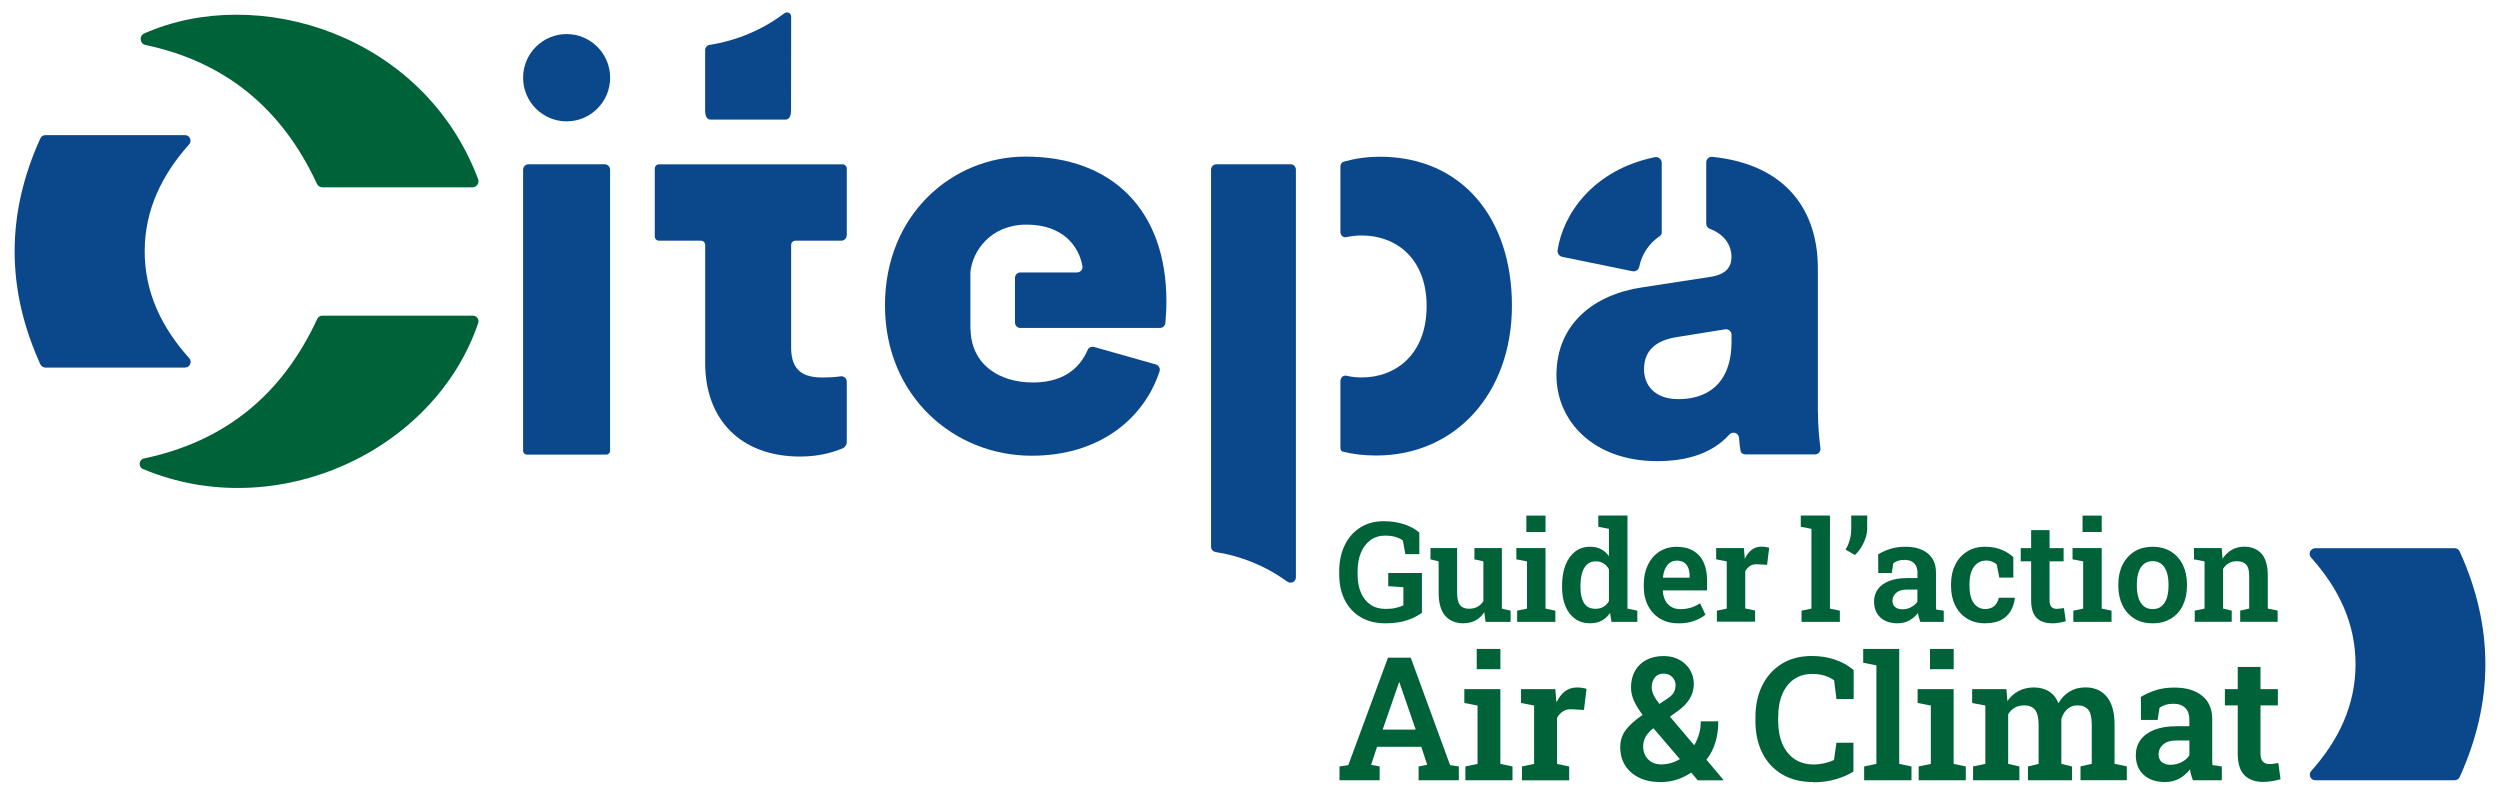 <svg width="151" height="48" viewBox="0 0 151 48" fill="none" xmlns="http://www.w3.org/2000/svg">
<g clip-path="url(#clip0_3003_676)">
<path d="M83.681 37.648C83.094 37.648 82.594 37.522 82.178 37.273C81.762 37.024 81.444 36.677 81.22 36.235C81 35.794 80.888 35.282 80.888 34.696V34.514C80.888 33.914 81 33.385 81.22 32.933C81.44 32.477 81.751 32.123 82.153 31.867C82.555 31.611 83.027 31.481 83.566 31.481C84.003 31.481 84.405 31.541 84.772 31.653C85.136 31.769 85.457 31.937 85.727 32.165V33.469H84.884L84.734 32.649C84.622 32.558 84.475 32.488 84.29 32.431C84.104 32.375 83.894 32.351 83.653 32.351C83.318 32.351 83.027 32.442 82.779 32.621C82.531 32.8 82.339 33.052 82.202 33.378C82.066 33.701 81.999 34.079 81.999 34.507V34.696C81.999 35.12 82.066 35.485 82.199 35.797C82.332 36.109 82.524 36.351 82.779 36.523C83.031 36.694 83.342 36.779 83.709 36.779C83.933 36.779 84.136 36.758 84.314 36.715C84.492 36.673 84.643 36.624 84.765 36.565V35.468L83.849 35.404V34.609H85.884V37.014C85.636 37.196 85.331 37.35 84.971 37.469C84.608 37.588 84.178 37.648 83.681 37.648Z" fill="#006238"/>
<path d="M88.405 37.648C87.933 37.648 87.562 37.497 87.293 37.196C87.027 36.894 86.894 36.428 86.894 35.793V33.907L86.401 33.785V33.105H88.01V35.8C88.01 36.151 88.069 36.4 88.184 36.547C88.3 36.694 88.478 36.768 88.719 36.768C88.919 36.768 89.094 36.729 89.24 36.649C89.387 36.568 89.506 36.456 89.597 36.309V33.907L89.055 33.785V33.105H90.712V36.761L91.24 36.884V37.56H89.726L89.653 36.975C89.513 37.192 89.338 37.357 89.125 37.473C88.912 37.588 88.67 37.644 88.401 37.644L88.405 37.648Z" fill="#006238"/>
<path d="M91.636 37.56V36.883L92.23 36.761V33.907L91.587 33.784V33.104H93.349V36.761L93.943 36.883V37.56H91.636ZM92.192 32.133V31.141H93.349V32.133H92.192Z" fill="#006238"/>
<path d="M96.048 37.648C95.695 37.648 95.391 37.557 95.135 37.374C94.88 37.192 94.684 36.94 94.551 36.61C94.415 36.284 94.349 35.898 94.349 35.464V35.376C94.349 34.906 94.415 34.496 94.551 34.142C94.688 33.788 94.884 33.515 95.135 33.318C95.391 33.122 95.691 33.024 96.044 33.024C96.296 33.024 96.516 33.073 96.702 33.171C96.887 33.269 97.048 33.409 97.181 33.588V31.941L96.537 31.818V31.138H98.299V36.761L98.894 36.884V37.56H97.334L97.247 37.02C97.107 37.227 96.939 37.381 96.743 37.487C96.548 37.592 96.314 37.644 96.051 37.644H96.048V37.648ZM96.373 36.771C96.555 36.771 96.716 36.733 96.848 36.652C96.981 36.572 97.093 36.459 97.181 36.312V34.384C97.097 34.233 96.985 34.114 96.852 34.03C96.719 33.946 96.562 33.904 96.38 33.904C96.17 33.904 95.995 33.967 95.859 34.09C95.723 34.216 95.625 34.388 95.558 34.608C95.495 34.829 95.46 35.085 95.46 35.38V35.467C95.46 35.87 95.53 36.19 95.674 36.421C95.817 36.656 96.048 36.771 96.369 36.771H96.373Z" fill="#006238"/>
<path d="M101.371 37.648C100.948 37.648 100.581 37.553 100.27 37.367C99.959 37.182 99.714 36.919 99.543 36.589C99.372 36.26 99.284 35.881 99.284 35.457V35.288C99.284 34.85 99.368 34.465 99.532 34.121C99.697 33.778 99.931 33.511 100.228 33.318C100.525 33.126 100.871 33.027 101.263 33.027C101.655 33.027 102.004 33.108 102.277 33.269C102.55 33.431 102.756 33.658 102.896 33.96C103.036 34.261 103.106 34.619 103.106 35.04V35.66H100.441L100.434 35.685C100.445 35.898 100.494 36.088 100.578 36.256C100.662 36.421 100.781 36.554 100.934 36.649C101.088 36.743 101.274 36.792 101.494 36.792C101.728 36.792 101.938 36.761 102.134 36.701C102.326 36.642 102.511 36.551 102.686 36.435L103.008 37.129C102.829 37.276 102.606 37.403 102.329 37.501C102.057 37.602 101.739 37.651 101.378 37.651H101.371V37.648ZM100.452 34.892H102.053V34.787C102.053 34.601 102.025 34.437 101.969 34.3C101.913 34.16 101.829 34.054 101.718 33.977C101.602 33.9 101.455 33.862 101.277 33.862C101.113 33.862 100.973 33.907 100.854 33.995C100.735 34.083 100.644 34.205 100.574 34.356C100.504 34.507 100.462 34.682 100.438 34.871L100.452 34.892Z" fill="#006238"/>
<path d="M103.701 37.56V36.883L104.295 36.761V33.907L103.655 33.784V33.104H105.33L105.379 33.658L105.386 33.753C105.498 33.514 105.638 33.332 105.805 33.206C105.973 33.08 106.169 33.017 106.396 33.017C106.47 33.017 106.55 33.024 106.638 33.034C106.725 33.048 106.798 33.062 106.858 33.08L106.732 34.114L106.145 34.082C105.966 34.075 105.819 34.107 105.708 34.181C105.592 34.254 105.498 34.359 105.414 34.496V36.75L106.008 36.873V37.55H103.701V37.56Z" fill="#006238"/>
<path d="M108.812 37.56V36.884L109.41 36.761V31.941L108.767 31.818V31.138H110.529V36.761L111.127 36.884V37.56H108.812Z" fill="#006238"/>
<path d="M112.038 33.522L111.472 33.199C111.584 33.006 111.671 32.81 111.727 32.603C111.786 32.4 111.814 32.172 111.814 31.919V31.138H112.779V31.916C112.779 32.098 112.748 32.291 112.681 32.491C112.615 32.691 112.528 32.88 112.416 33.059C112.304 33.238 112.178 33.392 112.038 33.522Z" fill="#006238"/>
<path d="M114.629 37.648C114.182 37.648 113.832 37.532 113.577 37.297C113.322 37.062 113.192 36.74 113.192 36.333C113.192 36.053 113.269 35.807 113.42 35.594C113.57 35.38 113.797 35.215 114.094 35.096C114.392 34.977 114.752 34.917 115.182 34.917H115.815V34.566C115.815 34.342 115.748 34.16 115.615 34.023C115.482 33.886 115.287 33.816 115.031 33.816C114.892 33.816 114.766 33.834 114.654 33.869C114.542 33.904 114.444 33.953 114.357 34.016L114.262 34.612H113.448L113.441 33.483C113.664 33.346 113.913 33.234 114.182 33.15C114.451 33.066 114.752 33.024 115.084 33.024C115.657 33.024 116.108 33.157 116.437 33.427C116.766 33.694 116.933 34.079 116.933 34.577V36.649C116.933 36.705 116.94 36.761 116.947 36.817L117.402 36.884V37.56H115.986C115.954 37.476 115.926 37.389 115.902 37.297C115.874 37.21 115.856 37.119 115.846 37.028C115.699 37.21 115.528 37.361 115.325 37.473C115.122 37.585 114.892 37.645 114.629 37.645V37.648ZM114.906 36.803C115.094 36.803 115.273 36.758 115.437 36.67C115.601 36.582 115.727 36.47 115.811 36.337V35.611H115.175C114.888 35.611 114.671 35.678 114.524 35.811C114.378 35.944 114.304 36.102 114.304 36.281C114.304 36.446 114.357 36.572 114.462 36.663C114.566 36.754 114.713 36.8 114.906 36.8V36.803Z" fill="#006238"/>
<path d="M119.902 37.648C119.479 37.648 119.115 37.553 118.808 37.361C118.5 37.171 118.262 36.905 118.095 36.568C117.927 36.232 117.843 35.843 117.843 35.404V35.268C117.843 34.833 117.927 34.447 118.095 34.111C118.262 33.774 118.5 33.508 118.808 33.315C119.115 33.122 119.476 33.024 119.892 33.024C120.283 33.024 120.622 33.087 120.909 33.21C121.196 33.332 121.426 33.48 121.605 33.655V34.889H120.759L120.601 34.093C120.531 34.023 120.44 33.964 120.329 33.921C120.22 33.879 120.101 33.855 119.979 33.855C119.759 33.855 119.57 33.914 119.42 34.03C119.269 34.146 119.154 34.31 119.073 34.521C118.997 34.731 118.958 34.98 118.958 35.268V35.404C118.958 35.713 119 35.972 119.08 36.176C119.161 36.379 119.276 36.533 119.42 36.635C119.563 36.736 119.724 36.786 119.902 36.786C120.126 36.786 120.308 36.726 120.447 36.607C120.587 36.488 120.682 36.319 120.727 36.102H121.685L121.699 36.127C121.661 36.428 121.573 36.694 121.433 36.922C121.294 37.15 121.101 37.329 120.85 37.455C120.598 37.581 120.283 37.645 119.899 37.645H119.902V37.648Z" fill="#006238"/>
<path d="M123.922 37.644C123.527 37.644 123.223 37.535 123.006 37.315C122.789 37.094 122.681 36.743 122.681 36.263V33.904H122.052V33.108H122.681V32.021H123.793V33.108H124.642V33.904H123.793V36.263C123.793 36.445 123.831 36.575 123.908 36.656C123.985 36.736 124.087 36.775 124.216 36.775C124.286 36.775 124.366 36.768 124.45 36.757C124.534 36.747 124.607 36.736 124.663 36.726L124.772 37.522C124.649 37.556 124.513 37.588 124.363 37.613C124.212 37.637 124.069 37.651 123.926 37.651V37.644H123.922Z" fill="#006238"/>
<path d="M125.23 37.56V36.883L125.824 36.761V33.907L125.181 33.784V33.104H126.943V36.761L127.537 36.883V37.56H125.23ZM125.786 32.133V31.141H126.943V32.133H125.786Z" fill="#006238"/>
<path d="M130.027 37.648C129.59 37.648 129.219 37.553 128.911 37.36C128.604 37.168 128.362 36.901 128.198 36.561C128.034 36.221 127.946 35.825 127.946 35.383V35.296C127.946 34.854 128.03 34.461 128.198 34.121C128.366 33.781 128.604 33.515 128.911 33.318C129.219 33.122 129.59 33.027 130.02 33.027C130.45 33.027 130.824 33.126 131.131 33.318C131.439 33.511 131.677 33.778 131.845 34.118C132.009 34.458 132.093 34.85 132.093 35.296V35.383C132.093 35.828 132.009 36.221 131.845 36.561C131.68 36.901 131.443 37.171 131.131 37.36C130.82 37.55 130.453 37.648 130.027 37.648ZM130.027 36.789C130.243 36.789 130.422 36.729 130.561 36.614C130.701 36.495 130.806 36.33 130.876 36.119C130.946 35.906 130.978 35.66 130.978 35.383V35.296C130.978 35.022 130.943 34.777 130.876 34.566C130.806 34.356 130.701 34.191 130.561 34.072C130.418 33.953 130.24 33.893 130.02 33.893C129.799 33.893 129.621 33.953 129.481 34.072C129.341 34.191 129.236 34.356 129.166 34.566C129.097 34.777 129.065 35.022 129.065 35.296V35.383C129.065 35.664 129.1 35.909 129.166 36.119C129.236 36.33 129.341 36.495 129.481 36.614C129.624 36.733 129.806 36.789 130.027 36.789Z" fill="#006238"/>
<path d="M132.562 37.56V36.883L133.156 36.761V33.907L132.517 33.784V33.104H134.191L134.244 33.746C134.391 33.518 134.576 33.339 134.796 33.213C135.016 33.087 135.265 33.02 135.544 33.02C135.992 33.02 136.341 33.16 136.593 33.441C136.845 33.721 136.974 34.163 136.974 34.766V36.757L137.569 36.88V37.556H135.307V36.88L135.852 36.757V34.773C135.852 34.454 135.789 34.23 135.663 34.096C135.537 33.963 135.349 33.897 135.1 33.897C134.915 33.897 134.751 33.938 134.614 34.019C134.478 34.1 134.363 34.215 134.272 34.363V36.757L134.796 36.88V37.556H132.559L132.562 37.56Z" fill="#006238"/>
<path d="M80.905 47.127V46.293L81.436 46.216L83.835 39.723H85.209L87.586 46.216L88.114 46.293V47.127H85.684V46.293L86.205 46.195L85.845 45.108H83.174L82.814 46.195L83.331 46.293V47.127H80.901H80.905ZM83.516 44.067H85.509L84.6 41.434L84.53 41.22H84.499L84.422 41.444L83.513 44.067H83.516Z" fill="#006238"/>
<path d="M88.509 47.127V46.293L89.243 46.139V42.615L88.446 42.461V41.623H90.621V46.139L91.355 46.293V47.127H88.506H88.509ZM89.195 40.421V39.194H90.624V40.421H89.195Z" fill="#006238"/>
<path d="M91.926 47.127V46.293L92.66 46.139V42.615L91.87 42.461V41.623H93.94L93.999 42.31L94.01 42.426C94.15 42.132 94.321 41.907 94.527 41.753C94.734 41.599 94.978 41.522 95.258 41.522C95.349 41.522 95.447 41.529 95.555 41.546C95.66 41.56 95.751 41.581 95.828 41.606L95.671 42.882L94.947 42.84C94.727 42.829 94.548 42.871 94.408 42.962C94.269 43.053 94.146 43.183 94.045 43.355V46.142L94.779 46.296V47.131H91.926V47.127Z" fill="#006238"/>
<path d="M100.275 47.236C99.785 47.236 99.359 47.148 98.999 46.969C98.635 46.791 98.359 46.545 98.159 46.23C97.96 45.914 97.862 45.55 97.862 45.136C97.862 44.747 97.967 44.407 98.174 44.123C98.38 43.835 98.698 43.544 99.117 43.246C99.135 43.236 99.152 43.225 99.17 43.215C99.187 43.204 99.201 43.19 99.215 43.183C98.978 42.864 98.803 42.577 98.687 42.317C98.572 42.058 98.513 41.795 98.513 41.529C98.513 41.139 98.593 40.803 98.757 40.516C98.922 40.228 99.149 40.011 99.446 39.856C99.743 39.702 100.093 39.625 100.491 39.625C100.848 39.625 101.166 39.702 101.435 39.853C101.708 40.004 101.921 40.207 102.075 40.459C102.229 40.712 102.306 40.996 102.306 41.308C102.306 41.641 102.222 41.942 102.054 42.209C101.886 42.475 101.652 42.721 101.352 42.934L100.866 43.285L102.33 45.013C102.453 44.806 102.547 44.582 102.621 44.34C102.694 44.098 102.726 43.842 102.726 43.569H103.785C103.785 44.032 103.725 44.456 103.607 44.845C103.488 45.234 103.309 45.581 103.068 45.886L104.096 47.106L104.086 47.131H102.544L102.149 46.664C101.865 46.854 101.568 46.998 101.257 47.096C100.949 47.194 100.621 47.239 100.271 47.239H100.275V47.236ZM100.338 46.17C100.53 46.17 100.722 46.142 100.914 46.09C101.107 46.033 101.289 45.956 101.463 45.851L99.873 43.99L99.757 44.07C99.558 44.249 99.422 44.421 99.352 44.586C99.282 44.75 99.247 44.912 99.247 45.073C99.247 45.392 99.345 45.655 99.544 45.862C99.743 46.069 100.009 46.17 100.341 46.17H100.338ZM100.226 42.517L100.719 42.191C100.908 42.069 101.037 41.942 101.103 41.809C101.17 41.676 101.205 41.529 101.205 41.371C101.205 41.192 101.138 41.034 101.005 40.894C100.873 40.754 100.698 40.687 100.484 40.687C100.254 40.687 100.075 40.764 99.953 40.922C99.827 41.08 99.764 41.273 99.764 41.504C99.764 41.658 99.803 41.82 99.88 41.981C99.957 42.142 100.072 42.321 100.226 42.514V42.517Z" fill="#006238"/>
<path d="M109.518 47.236C108.794 47.236 108.172 47.082 107.651 46.777C107.13 46.472 106.728 46.041 106.448 45.487C106.168 44.933 106.028 44.284 106.028 43.538V43.32C106.028 42.602 106.165 41.963 106.437 41.41C106.71 40.852 107.102 40.417 107.612 40.098C108.123 39.779 108.731 39.622 109.437 39.622C109.934 39.622 110.399 39.695 110.825 39.839C111.255 39.983 111.633 40.193 111.961 40.474V42.223H110.923L110.78 41.09C110.668 41.01 110.545 40.94 110.413 40.884C110.28 40.828 110.133 40.782 109.976 40.75C109.818 40.719 109.647 40.705 109.465 40.705C109.032 40.705 108.661 40.813 108.353 41.027C108.046 41.241 107.811 41.546 107.647 41.935C107.483 42.325 107.402 42.787 107.402 43.32V43.548C107.402 44.088 107.49 44.554 107.661 44.947C107.832 45.339 108.081 45.641 108.399 45.855C108.717 46.065 109.098 46.174 109.542 46.174C109.762 46.174 109.979 46.149 110.196 46.1C110.413 46.051 110.605 45.984 110.773 45.904L110.92 44.863H111.947V46.598C111.664 46.784 111.311 46.938 110.892 47.064C110.472 47.187 110.014 47.25 109.514 47.25V47.236H109.518Z" fill="#006238"/>
<path d="M112.594 47.127V46.293L113.335 46.139V40.186L112.538 40.032V39.194H114.713V46.139L115.454 46.293V47.127H112.594Z" fill="#006238"/>
<path d="M115.888 47.127V46.293L116.622 46.139V42.615L115.825 42.461V41.623H118V46.139L118.734 46.293V47.127H115.885H115.888ZM116.573 40.421V39.194H118.003V40.421H116.573Z" fill="#006238"/>
<path d="M119.174 47.127V46.293L119.915 46.139V42.615L119.118 42.461V41.623H121.188L121.247 42.345C121.426 42.086 121.649 41.883 121.919 41.739C122.184 41.595 122.496 41.522 122.845 41.522C123.195 41.522 123.506 41.602 123.758 41.76C124.013 41.921 124.202 42.16 124.331 42.475C124.499 42.177 124.723 41.942 124.995 41.774C125.268 41.606 125.59 41.518 125.953 41.518C126.502 41.518 126.932 41.704 127.247 42.079C127.562 42.454 127.719 43.019 127.719 43.776V46.135L128.46 46.289V47.124H125.663V46.289L126.341 46.135V43.772C126.341 43.334 126.268 43.029 126.125 42.861C125.981 42.689 125.768 42.605 125.488 42.605C125.237 42.605 125.023 42.682 124.855 42.84C124.688 42.998 124.569 43.197 124.506 43.439V46.139L125.149 46.293V47.127H122.489V46.293L123.132 46.139V43.776C123.132 43.355 123.058 43.057 122.915 42.875C122.768 42.696 122.558 42.605 122.275 42.605C122.044 42.605 121.849 42.65 121.688 42.745C121.527 42.84 121.394 42.969 121.293 43.145V46.139L121.971 46.293V47.127H119.174Z" fill="#006238"/>
<path d="M130.779 47.236C130.227 47.236 129.793 47.092 129.478 46.801C129.164 46.511 129.003 46.114 129.003 45.609C129.003 45.262 129.097 44.961 129.283 44.698C129.471 44.435 129.748 44.232 130.115 44.084C130.482 43.937 130.929 43.864 131.457 43.864H132.237V43.432C132.237 43.156 132.157 42.931 131.992 42.763C131.828 42.594 131.587 42.507 131.268 42.507C131.097 42.507 130.94 42.528 130.803 42.57C130.667 42.612 130.545 42.672 130.436 42.749L130.321 43.485H129.318L129.307 42.093C129.583 41.925 129.891 41.788 130.223 41.683C130.555 41.578 130.926 41.529 131.335 41.529C132.041 41.529 132.597 41.694 133.006 42.023C133.415 42.353 133.618 42.826 133.618 43.443V46.006C133.618 46.076 133.625 46.146 133.635 46.212L134.198 46.293V47.127H132.45C132.412 47.022 132.377 46.914 132.345 46.805C132.314 46.696 132.289 46.584 132.275 46.472C132.097 46.7 131.884 46.882 131.636 47.022C131.387 47.163 131.101 47.233 130.776 47.233L130.779 47.236ZM131.118 46.191C131.352 46.191 131.569 46.135 131.775 46.03C131.978 45.922 132.136 45.785 132.24 45.62V44.726H131.454C131.101 44.726 130.831 44.807 130.65 44.971C130.468 45.136 130.377 45.329 130.377 45.553C130.377 45.757 130.44 45.914 130.569 46.027C130.699 46.139 130.88 46.195 131.118 46.195V46.191Z" fill="#006238"/>
<path d="M136.695 47.229C136.209 47.229 135.831 47.092 135.562 46.819C135.293 46.545 135.16 46.114 135.16 45.518V42.605H134.384V41.623H135.16V40.281H136.534V41.623H137.583V42.605H136.534V45.518C136.534 45.743 136.579 45.904 136.677 46.002C136.772 46.1 136.898 46.149 137.058 46.149C137.146 46.149 137.244 46.142 137.349 46.128C137.453 46.114 137.541 46.1 137.611 46.086L137.744 47.068C137.593 47.11 137.422 47.148 137.24 47.18C137.055 47.212 136.877 47.226 136.702 47.226H136.695V47.229Z" fill="#006238"/>
<path d="M11.18 22.202H2.747C2.614 22.202 2.492 22.125 2.436 22.002C0.366 17.448 0.366 12.915 2.436 8.361C2.492 8.238 2.614 8.161 2.747 8.161H11.173C11.463 8.161 11.617 8.505 11.421 8.722C9.771 10.573 8.75 12.677 8.74 15.141C8.729 17.63 9.74 19.748 11.428 21.634C11.624 21.851 11.47 22.198 11.18 22.198" fill="#0B478B"/>
<path d="M19.465 19.067H28.563C28.793 19.067 28.958 19.292 28.884 19.509C26.259 27.257 16.693 31.709 8.638 28.329C8.334 28.203 8.382 27.755 8.708 27.688C13.574 26.664 17.032 23.863 19.161 19.264C19.217 19.145 19.336 19.067 19.465 19.067Z" fill="#006238"/>
<path d="M28.532 11.313H19.469C19.329 11.313 19.2 11.229 19.141 11.099C17.032 6.545 13.596 3.73 8.788 2.717C8.439 2.643 8.386 2.166 8.715 2.019C15.536 -1.003 25.584 2.065 28.878 10.819C28.968 11.057 28.787 11.313 28.532 11.313Z" fill="#006238"/>
<path d="M83.329 9.469C82.535 9.469 81.808 9.581 81.165 9.763C81.025 9.805 80.962 9.914 80.962 10.058V14.009C80.962 14.219 81.126 14.366 81.332 14.321C81.63 14.254 81.934 14.223 82.249 14.223C84.325 14.223 86.168 15.607 86.168 18.493C86.168 21.378 84.329 22.798 82.249 22.798C81.934 22.798 81.63 22.766 81.336 22.696C81.13 22.647 80.962 22.808 80.962 23.018V27.04C80.962 27.141 81.004 27.257 81.105 27.278C81.71 27.432 82.381 27.513 83.119 27.513C87.937 27.513 91.321 23.727 91.321 18.461C91.321 13.195 88.314 9.465 83.332 9.465" fill="#0B478B"/>
<path d="M61.633 19.807H70.063C70.231 19.807 70.37 19.681 70.388 19.512C70.419 19.197 70.451 18.678 70.451 18.194C70.451 12.715 67.196 9.458 61.938 9.458C57.525 9.458 53.452 12.95 53.452 18.443C53.452 23.937 57.627 27.526 62.312 27.526C66.458 27.526 69.119 25.237 70.038 22.426C70.094 22.25 69.989 22.065 69.814 22.012L66.081 20.957C65.927 20.915 65.759 20.985 65.696 21.132C65.182 22.324 64.137 23.102 62.382 23.102C60.382 23.102 58.658 22.044 58.62 19.877H58.613V16.452V16.441C58.731 15.165 59.826 13.567 62.007 13.567C64.189 13.567 65.168 14.86 65.378 16.077C65.413 16.277 65.255 16.455 65.053 16.455H61.633C61.452 16.455 61.305 16.603 61.305 16.785V19.481C61.305 19.663 61.452 19.81 61.633 19.81" fill="#0B478B"/>
<path d="M77.742 35.127C76.444 34.177 74.945 33.581 73.424 33.343C73.266 33.318 73.147 33.185 73.147 33.024V10.25C73.147 10.068 73.294 9.921 73.476 9.921H77.944C78.126 9.921 78.273 10.061 78.273 10.243V34.871C78.273 35.145 77.965 35.285 77.745 35.124" fill="#0B478B"/>
<path d="M31.923 9.921C31.742 9.921 31.595 10.072 31.595 10.254V27.222C31.595 27.355 31.696 27.457 31.815 27.457H36.629C36.748 27.457 36.849 27.355 36.849 27.222V10.254C36.849 10.072 36.703 9.921 36.521 9.921H31.92H31.923Z" fill="#0B478B"/>
<path d="M36.853 4.694C36.853 6.149 35.675 7.33 34.224 7.33C32.773 7.33 31.595 6.149 31.595 4.694C31.595 3.239 32.773 2.058 34.224 2.058C35.675 2.058 36.853 3.239 36.853 4.694Z" fill="#0B478B"/>
<path d="M51.145 14.212V10.184C51.145 10.04 51.029 9.924 50.886 9.924H39.807C39.663 9.924 39.548 10.04 39.548 10.184V14.278C39.548 14.422 39.663 14.538 39.807 14.538H42.334C42.478 14.538 42.593 14.653 42.593 14.797V21.931C42.593 25.367 44.764 27.576 48.33 27.576C49.662 27.576 50.516 27.232 50.897 27.081C51.022 27.032 51.145 26.86 51.145 26.727V23.053C51.145 22.85 50.959 22.696 50.757 22.731C50.47 22.78 50.054 22.801 49.69 22.801C48.547 22.801 47.785 22.419 47.785 20.995V14.797C47.785 14.653 47.9 14.538 48.044 14.538H50.813C50.995 14.538 51.141 14.391 51.141 14.208" fill="#0B478B"/>
<path d="M42.867 2.706C42.71 2.731 42.591 2.864 42.591 3.025V6.661C42.591 7.081 42.738 7.225 42.919 7.225H47.458C47.601 7.225 47.779 7.095 47.779 6.661C47.779 5.581 47.786 2.352 47.786 0.999C47.786 0.782 47.541 0.676 47.37 0.806C46.028 1.823 44.458 2.461 42.864 2.71" fill="#0B478B"/>
<path d="M100.369 14.058V9.84C100.369 9.619 100.166 9.448 99.953 9.493C96.243 10.258 94.415 12.901 94.079 15.106C94.051 15.295 94.17 15.474 94.356 15.513C95.23 15.691 97.67 16.193 98.6 16.382C98.789 16.421 98.974 16.298 99.012 16.108C99.159 15.383 99.582 14.699 100.261 14.254C100.327 14.208 100.369 14.138 100.369 14.058Z" fill="#0B478B"/>
<path d="M104.585 20.61C104.585 23.33 102.963 24.108 101.379 24.108C99.9 24.108 99.299 23.225 99.299 22.307C99.299 21.069 100.145 20.54 101.27 20.361L104.197 19.891C104.4 19.86 104.585 20.017 104.585 20.221V20.606V20.61ZM109.798 24.778V16.189C109.798 12.894 108.057 9.952 103.421 9.472C103.225 9.451 103.057 9.609 103.057 9.805V13.504C103.057 13.64 103.137 13.767 103.263 13.816C104.13 14.135 104.581 14.787 104.581 15.52C104.581 16.119 104.263 16.578 103.312 16.722L99.19 17.357C96.299 17.781 94.009 19.548 94.009 22.657C94.009 25.448 96.253 27.853 100.096 27.853C102.015 27.853 103.48 27.32 104.455 26.247C104.655 26.026 105.015 26.149 105.036 26.447C105.06 26.787 105.095 27.043 105.127 27.222C105.155 27.383 105.295 27.446 105.455 27.446H109.623C109.826 27.446 109.98 27.271 109.955 27.071C109.892 26.587 109.801 25.76 109.801 24.775" fill="#0B478B"/>
<path d="M139.84 33.111H148.256C148.389 33.111 148.511 33.188 148.567 33.311C150.633 37.858 150.633 42.38 148.567 46.927C148.511 47.05 148.389 47.127 148.259 47.127H139.847C139.557 47.127 139.403 46.784 139.599 46.566C141.246 44.719 142.263 42.622 142.274 40.158C142.284 37.672 141.274 35.562 139.589 33.676C139.393 33.458 139.547 33.115 139.837 33.115" fill="#0B478B"/>
</g>
<defs>
<clipPath id="clip0_3003_676">
<rect width="149.233" height="46.5" fill="white" transform="translate(0.884 0.75)"/>
</clipPath>
</defs>
</svg>
